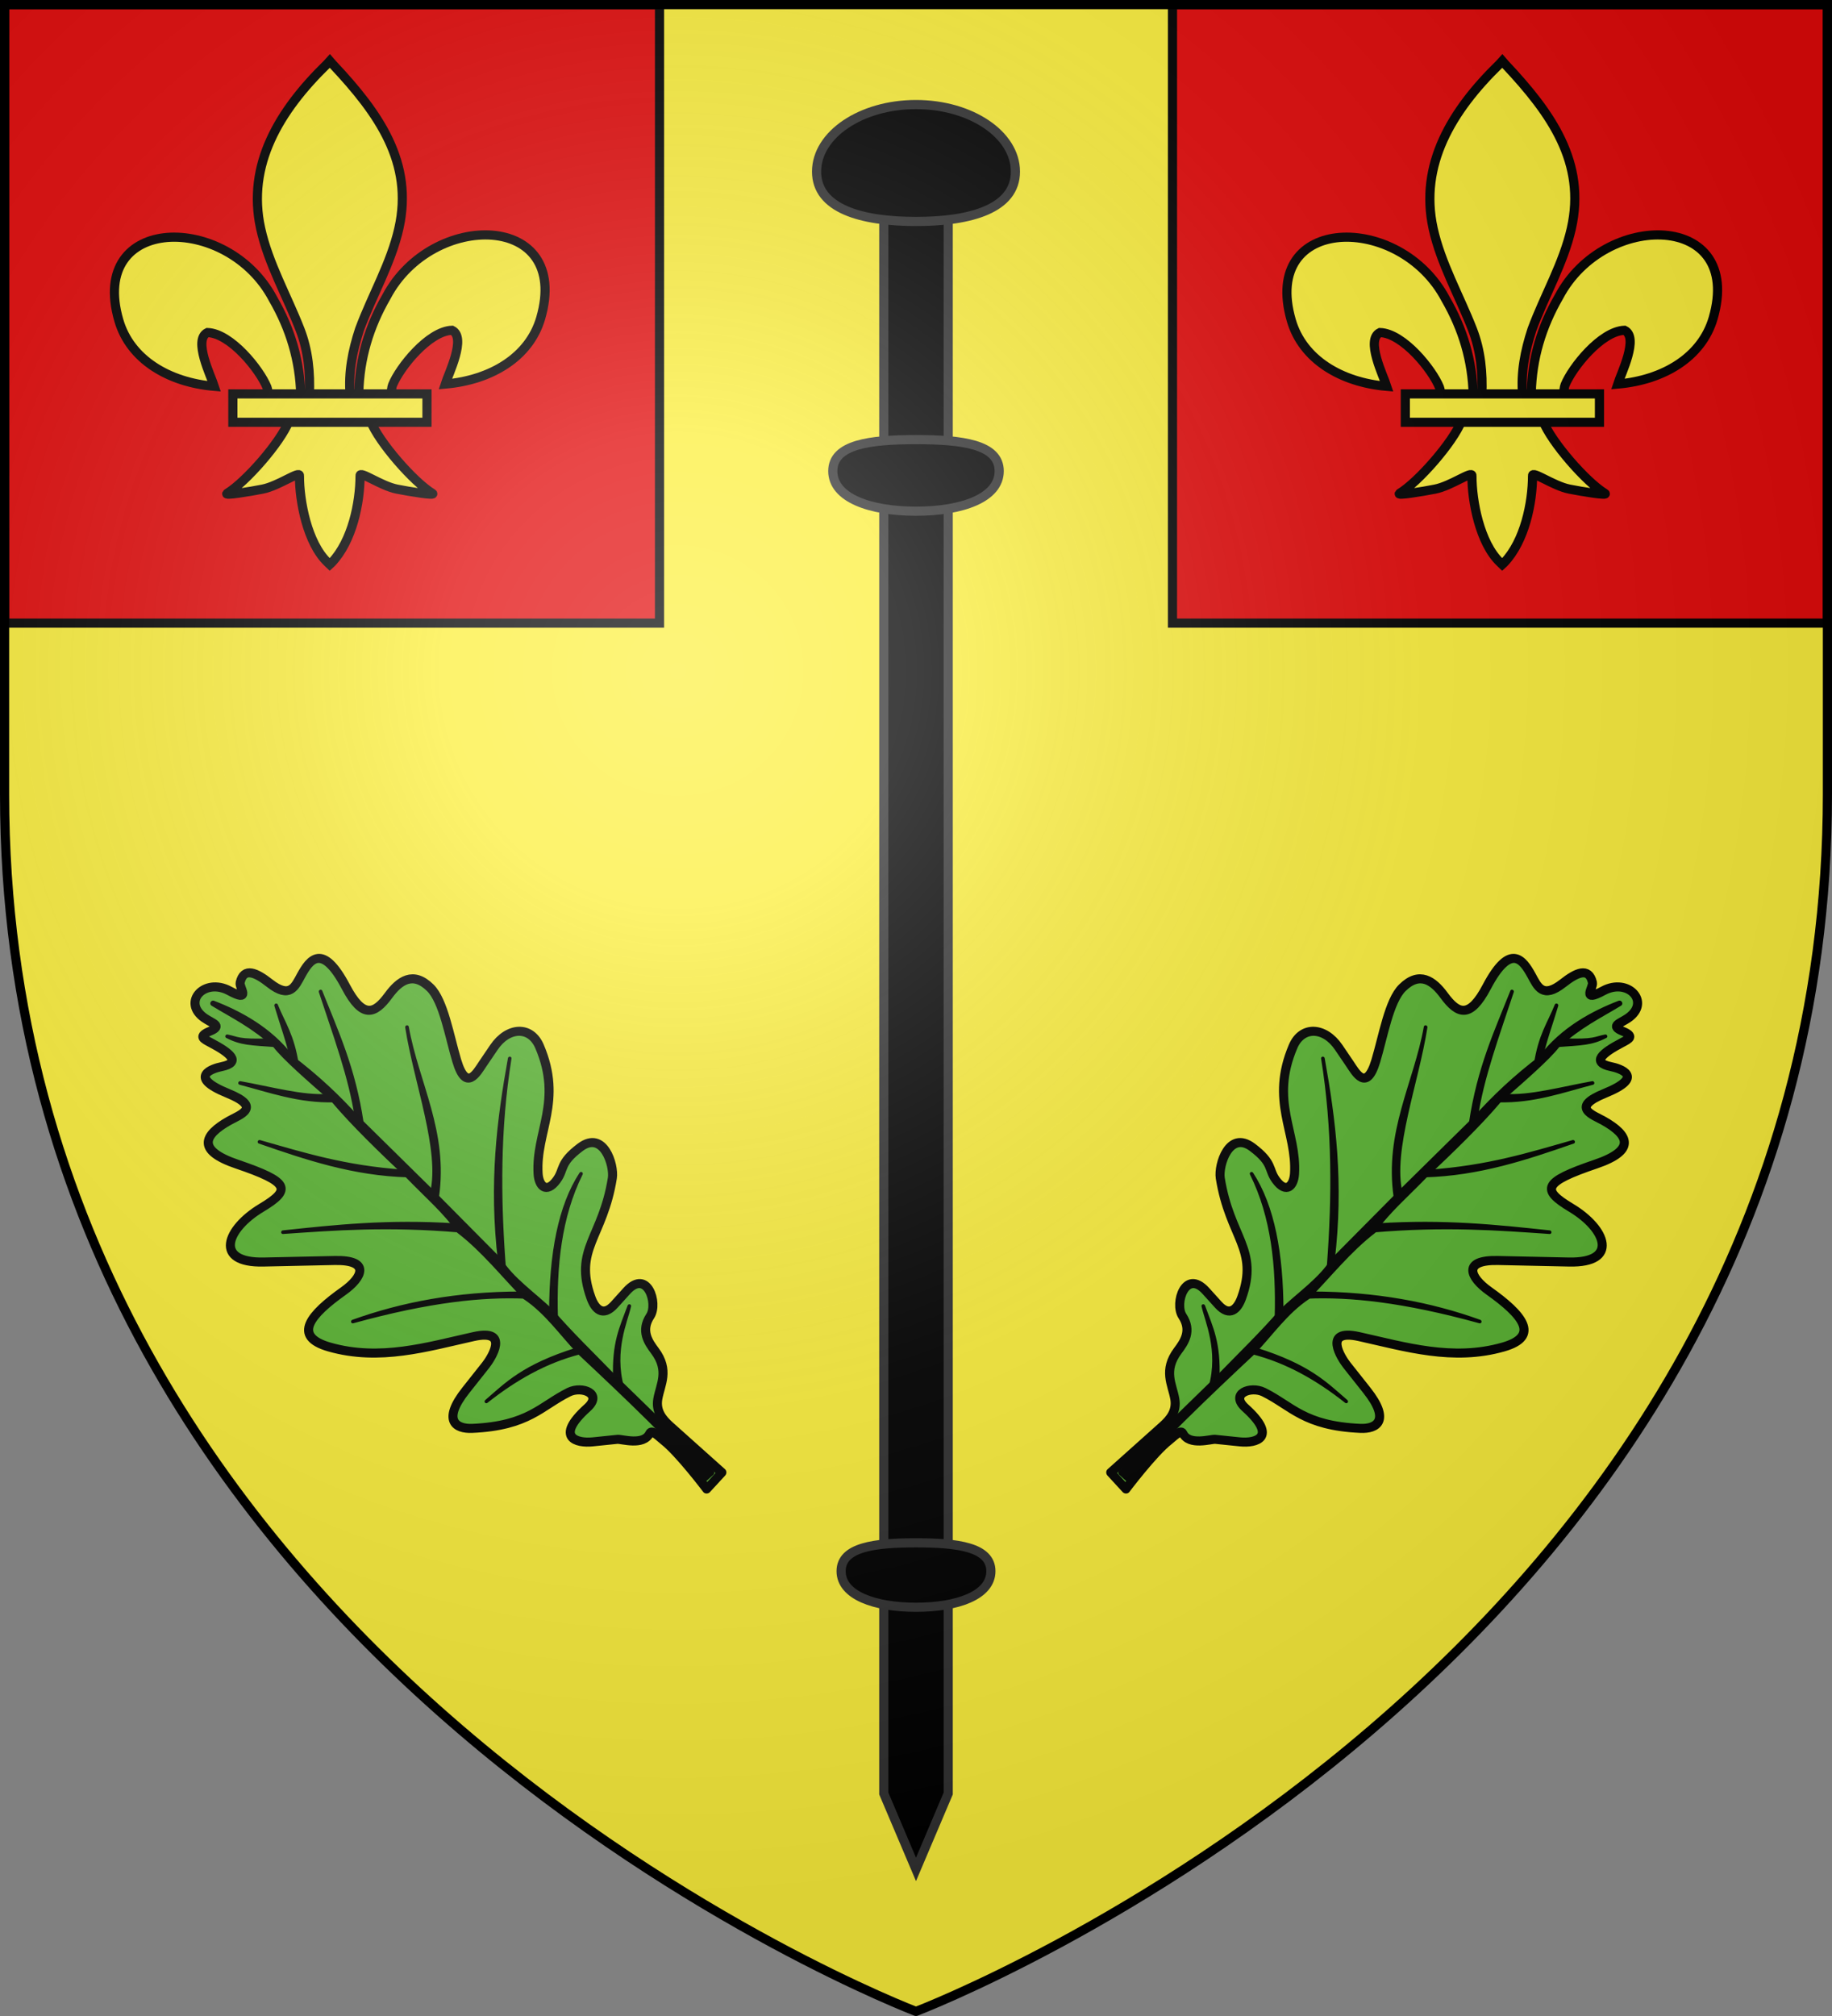 <svg xmlns="http://www.w3.org/2000/svg" xmlns:xlink="http://www.w3.org/1999/xlink" width="600" height="660" version="1.0"><rect width="100%" height="100%" fill="#808080" stroke="none"/><desc>Flag of Canton of Valais (Wallis)</desc><defs><g id="d"><path id="c" d="M0 0v1h.5z" transform="rotate(18 3.157 -.5)"/><use xlink:href="#c" width="810" height="540" transform="scale(-1 1)"/></g><g id="e"><use xlink:href="#d" width="810" height="540" transform="rotate(72)"/><use xlink:href="#d" width="810" height="540" transform="rotate(144)"/></g><g id="g"><path id="f" d="M0 0v1h.5z" transform="rotate(18 3.157 -.5)"/><use xlink:href="#f" width="810" height="540" transform="scale(-1 1)"/></g><g id="h"><use xlink:href="#g" width="810" height="540" transform="rotate(72)"/><use xlink:href="#g" width="810" height="540" transform="rotate(144)"/></g><g id="k"><path id="j" d="M0 0v1h.5z" transform="rotate(18 3.157 -.5)"/><use xlink:href="#j" width="810" height="540" transform="scale(-1 1)"/></g><g id="l"><use xlink:href="#k" width="810" height="540" transform="rotate(72)"/><use xlink:href="#k" width="810" height="540" transform="rotate(144)"/></g><g id="o"><path id="n" d="M0 0v1h.5z" transform="rotate(18 3.157 -.5)"/><use xlink:href="#n" width="810" height="540" transform="scale(-1 1)"/></g><g id="p"><use xlink:href="#o" width="810" height="540" transform="rotate(72)"/><use xlink:href="#o" width="810" height="540" transform="rotate(144)"/></g><g id="s"><path id="r" d="M0 0v1h.5z" transform="rotate(18 3.157 -.5)"/><use xlink:href="#r" width="810" height="540" transform="scale(-1 1)"/></g><g id="u"><use xlink:href="#s" width="810" height="540" transform="rotate(72)"/><use xlink:href="#s" width="810" height="540" transform="rotate(144)"/></g><g id="w"><path id="v" d="M0 0v1h.5z" transform="rotate(18 3.157 -.5)"/><use xlink:href="#v" width="810" height="540" transform="scale(-1 1)"/></g><g id="x"><use xlink:href="#w" width="810" height="540" transform="rotate(72)"/><use xlink:href="#w" width="810" height="540" transform="rotate(144)"/></g><g id="z"><path id="y" d="M0 0v1h.5z" transform="rotate(18 3.157 -.5)"/><use xlink:href="#y" width="810" height="540" transform="scale(-1 1)"/></g><g id="D"><path id="C" d="M0 0v1h.5z" transform="rotate(18 3.157 -.5)"/><use xlink:href="#C" width="810" height="540" transform="scale(-1 1)"/></g><g id="E"><use xlink:href="#D" width="810" height="540" transform="rotate(72)"/><use xlink:href="#D" width="810" height="540" transform="rotate(144)"/></g><g id="G"><path id="F" d="M0 0v1h.5z" transform="rotate(18 3.157 -.5)"/><use xlink:href="#F" width="810" height="540" transform="scale(-1 1)"/></g><g id="H"><use xlink:href="#G" width="810" height="540" transform="rotate(72)"/><use xlink:href="#G" width="810" height="540" transform="rotate(144)"/></g><g id="K"><path id="J" d="M0 0v1h.5z" transform="rotate(18 3.157 -.5)"/><use xlink:href="#J" width="810" height="540" transform="scale(-1 1)"/></g><g id="L"><use xlink:href="#K" width="810" height="540" transform="rotate(72)"/><use xlink:href="#K" width="810" height="540" transform="rotate(144)"/></g><g id="O"><path id="N" d="M0 0v1h.5z" transform="rotate(18 3.157 -.5)"/><use xlink:href="#N" width="810" height="540" transform="scale(-1 1)"/></g><g id="P"><use xlink:href="#O" width="810" height="540" transform="rotate(72)"/><use xlink:href="#O" width="810" height="540" transform="rotate(144)"/></g><g id="R"><path id="Q" d="M0 0v1h.5z" transform="rotate(18 3.157 -.5)"/><use xlink:href="#Q" width="810" height="540" transform="scale(-1 1)"/></g><g id="S"><use xlink:href="#R" width="810" height="540" transform="rotate(72)"/><use xlink:href="#R" width="810" height="540" transform="rotate(144)"/></g><g id="V"><path id="U" d="M0 0v1h.5z" transform="rotate(18 3.157 -.5)"/><use xlink:href="#U" width="810" height="540" transform="scale(-1 1)"/></g><g id="W"><use xlink:href="#V" width="810" height="540" transform="rotate(72)"/><use xlink:href="#V" width="810" height="540" transform="rotate(144)"/></g><g id="Z"><path id="Y" d="M0 0v1h.5z" transform="rotate(18 3.157 -.5)"/><use xlink:href="#Y" width="810" height="540" transform="scale(-1 1)"/></g><g id="aa"><use xlink:href="#Z" width="810" height="540" transform="rotate(72)"/><use xlink:href="#Z" width="810" height="540" transform="rotate(144)"/></g><g id="ac"><path id="ab" d="M0 0v1h.5z" transform="rotate(18 3.157 -.5)"/><use xlink:href="#ab" width="810" height="540" transform="scale(-1 1)"/></g><g id="ad"><use xlink:href="#ac" width="810" height="540" transform="rotate(72)"/><use xlink:href="#ac" width="810" height="540" transform="rotate(144)"/></g><g id="af"><path id="ae" d="M0 0v1h.5z" transform="rotate(18 3.157 -.5)"/><use xlink:href="#ae" width="810" height="540" transform="scale(-1 1)"/></g><g id="ag"><use xlink:href="#af" width="810" height="540" transform="rotate(72)"/><use xlink:href="#af" width="810" height="540" transform="rotate(144)"/></g><g id="ai"><path id="ah" d="M0 0v1h.5z" transform="rotate(18 3.157 -.5)"/><use xlink:href="#ah" width="810" height="540" transform="scale(-1 1)"/></g><g id="aj"><use xlink:href="#ai" width="810" height="540" transform="rotate(72)"/><use xlink:href="#ai" width="810" height="540" transform="rotate(144)"/></g><path id="b" d="M2.922 27.673c0-5.952 2.317-9.844 5.579-11.013 1.448-.519 3.307-.273 5.018 1.447 2.119 2.129 2.736 7.993-3.483 9.121.658-.956.619-3.081-.714-3.787-.99-.524-2.113-.253-2.676.123-.824.552-1.729 2.106-1.679 4.108z"/><path id="i" d="m-267.374-6.853-4.849 23.83-4.848-23.83v-44.741h-25.213v14.546h-9.698v-14.546h-14.546v-9.697h14.546v-14.546h9.698v14.546h25.213v-25.213h-14.546v-9.698h14.546v-14.546h9.697v14.546h14.546v9.698h-14.546v25.213h25.213v-14.546h9.698v14.546h14.546v9.697h-14.546v14.546h-9.698v-14.546h-25.213v44.741z" style="fill:#fcef3c;fill-opacity:1;stroke:#000;stroke-width:3.807;stroke-miterlimit:4;stroke-dasharray:none;stroke-opacity:1;display:inline"/><path id="m" d="M2.922 27.673c0-5.952 2.317-9.844 5.579-11.013 1.448-.519 3.307-.273 5.018 1.447 2.119 2.129 2.736 7.993-3.483 9.121.658-.956.619-3.081-.714-3.787-.99-.524-2.113-.253-2.676.123-.824.552-1.729 2.106-1.679 4.108z"/><path id="q" d="M2.922 27.673c0-5.952 2.317-9.844 5.579-11.013 1.448-.519 3.307-.273 5.018 1.447 2.119 2.129 2.736 7.993-3.483 9.121.658-.956.619-3.081-.714-3.787-.99-.524-2.113-.253-2.676.123-.824.552-1.729 2.106-1.679 4.108z"/><path id="A" d="M2.922 27.673c0-5.952 2.317-9.844 5.579-11.013 1.448-.519 3.307-.273 5.018 1.447 2.119 2.129 2.736 7.993-3.483 9.121.658-.956.619-3.081-.714-3.787-.99-.524-2.113-.253-2.676.123-.824.552-1.729 2.106-1.679 4.108z"/><path id="B" d="M2.922 27.673c0-5.952 2.317-9.844 5.579-11.013 1.448-.519 3.307-.273 5.018 1.447 2.119 2.129 2.736 7.993-3.483 9.121.658-.956.619-3.081-.714-3.787-.99-.524-2.113-.253-2.676.123-.824.552-1.729 2.106-1.679 4.108z"/><path id="I" d="m-267.374-6.853-4.849 23.83-4.848-23.83v-44.741h-25.213v14.546h-9.698v-14.546h-14.546v-9.697h14.546v-14.546h9.698v14.546h25.213v-25.213h-14.546v-9.698h14.546v-14.546h9.697v14.546h14.546v9.698h-14.546v25.213h25.213v-14.546h9.698v14.546h14.546v9.697h-14.546v14.546h-9.698v-14.546h-25.213v44.741z" style="fill:#fcef3c;fill-opacity:1;stroke:#000;stroke-width:3.807;stroke-miterlimit:4;stroke-dasharray:none;stroke-opacity:1;display:inline"/><path id="M" d="M2.922 27.673c0-5.952 2.317-9.844 5.579-11.013 1.448-.519 3.307-.273 5.018 1.447 2.119 2.129 2.736 7.993-3.483 9.121.658-.956.619-3.081-.714-3.787-.99-.524-2.113-.253-2.676.123-.824.552-1.729 2.106-1.679 4.108z"/><path id="T" d="M2.922 27.673c0-5.952 2.317-9.844 5.579-11.013 1.448-.519 3.307-.273 5.018 1.447 2.119 2.129 2.736 7.993-3.483 9.121.658-.956.619-3.081-.714-3.787-.99-.524-2.113-.253-2.676.123-.824.552-1.729 2.106-1.679 4.108z"/><path id="X" d="M2.922 27.673c0-5.952 2.317-9.844 5.579-11.013 1.448-.519 3.307-.273 5.018 1.447 2.119 2.129 2.736 7.993-3.483 9.121.658-.956.619-3.081-.714-3.787-.99-.524-2.113-.253-2.676.123-.824.552-1.729 2.106-1.679 4.108z"/><path id="ak" d="M2.922 27.673c0-5.952 2.317-9.844 5.579-11.013 1.448-.519 3.307-.273 5.018 1.447 2.119 2.129 2.736 7.993-3.483 9.121.658-.956.619-3.081-.714-3.787-.99-.524-2.113-.253-2.676.123-.824.552-1.729 2.106-1.679 4.108z"/><radialGradient xlink:href="#a" id="ar" cx="221.445" cy="226.331" r="300" fx="221.445" fy="226.331" gradientTransform="matrix(1.353 0 0 1.349 -77.63 -85.747)" gradientUnits="userSpaceOnUse"/><linearGradient id="a"><stop offset="0" style="stop-color:white;stop-opacity:.314"/><stop offset=".19" style="stop-color:white;stop-opacity:.251"/><stop offset=".6" style="stop-color:#6b6b6b;stop-opacity:.125"/><stop offset="1" style="stop-color:black;stop-opacity:.125"/></linearGradient></defs><g style="display:inline"><path d="M300 658.5S598.5 545.145 598.5 260V1.5H1.5V260C1.5 545.145 300 658.5 300 658.5" style="fill:#fcef3c;fill-opacity:1;fill-rule:evenodd;stroke:none;stroke-width:3;stroke-linecap:round;stroke-linejoin:round;stroke-opacity:1"/><path d="M1.5 1.5H216V204H1.5zM384 1.5h214.5V204H384z" style="opacity:1;fill:#e20909;fill-opacity:1;stroke:#000;stroke-width:3;stroke-miterlimit:4;stroke-dasharray:none;stroke-opacity:1"/><path d="M-95.745 281.381v-4.679h0z" style="opacity:.615;fill:#fcef3c;fill-opacity:.991;fill-rule:evenodd;stroke:#000;stroke-width:2.5;stroke-linecap:round;stroke-linejoin:round;stroke-miterlimit:4;stroke-dasharray:none;stroke-dashoffset:0;stroke-opacity:1" transform="translate(1920.077 -89.902)"/></g><g><g style="display:inline" transform="translate(392)"><use xlink:href="#al" width="600" height="660"/><use xlink:href="#am" width="600" height="660"/><use xlink:href="#an" width="600" height="660"/><use xlink:href="#ao" width="600" height="660"/><use xlink:href="#ap" width="600" height="660"/></g><g style="display:inline" transform="translate(8)"><path id="al" d="M109.504 128.569c.285-11.183 3.35-21.577 9.058-31.427 14.943-28.372 60.584-27.694 50.523 7.006-3.707 12.786-16.302 20.301-31.264 21.59 1.08-3.369 7.02-15.28 2.225-17.61-7.668.262-17.189 12.221-19.478 17.924-.331.819-.239 1.765-.608 2.57" style="fill:#fcef3c;fill-opacity:1;fill-rule:evenodd;stroke:#000;stroke-width:3;stroke-linecap:butt;stroke-linejoin:miter;stroke-miterlimit:4;stroke-dasharray:none;stroke-opacity:1;display:inline"/><path id="am" d="M90.496 129.308c-.285-11.183-3.35-21.577-9.058-31.426-14.942-28.372-60.584-27.695-50.523 7.005 3.708 12.787 16.302 20.302 31.264 21.59-1.08-3.368-7.02-15.28-2.225-17.61 7.668.262 17.19 12.221 19.479 17.925.33.818.238 1.764.607 2.57" style="fill:#fcef3c;fill-opacity:1;fill-rule:evenodd;stroke:#000;stroke-width:3;stroke-linecap:butt;stroke-linejoin:miter;stroke-miterlimit:4;stroke-dasharray:none;stroke-opacity:1"/><path id="an" d="M99.117 20.963C83.374 36.278 72.804 53.987 77.36 74.757c2.514 11.46 8.608 22.072 12.906 33.11 2.687 6.927 3.374 14.161 3.056 21.44h13.356c-.639-7.332.762-14.439 3.057-21.44 4.095-11.107 10.325-21.642 12.906-33.11 4.826-21.44-6.501-37.609-21.688-53.727l-.928-1.068z" style="fill:#fcef3c;fill-opacity:1;fill-rule:nonzero;stroke:#000;stroke-width:3;stroke-linecap:butt;stroke-linejoin:miter;stroke-miterlimit:4;stroke-dasharray:none;stroke-opacity:1"/><path id="ao" d="M86.66 137.797c-2.792 7.063-14.177 19.998-20.224 23.685-1.569.956 7.497-.55 11.556-1.354 5.324-1.053 12.243-6.172 12.081-4.366-.015 8.274 2.562 22.08 9.281 28.424l.637.611.657-.611c6.716-7.07 9.248-19.502 9.281-28.424-.162-1.806 6.758 3.313 12.082 4.366 4.059.803 13.124 2.31 11.556 1.354-6.047-3.687-17.426-16.622-20.219-23.685z" style="fill:#fcef3c;fill-opacity:1;fill-rule:evenodd;stroke:#000;stroke-width:3;stroke-linecap:butt;stroke-linejoin:miter;stroke-miterlimit:4;stroke-dasharray:none;stroke-opacity:1"/><path id="ap" d="M68.262 128.949h63.578v9.296H68.262z" style="fill:#fcef3c;fill-opacity:1;stroke:#000;stroke-width:3;stroke-miterlimit:4;stroke-dasharray:none;stroke-opacity:1"/></g><g id="aq" style="display:inline"><path d="m1548.119 303.284 6.026-.262-1.048-19.65c-.154-2.89.116-5.825 2.882-7.86 3.261-2.4 7.69-3.302 8.646-10.218.418-3.026 1.067-6.857 5.764-7.86 3.956-.845 8.554-10.13.262-9.694l-4.978.262c-4.551.24-4.525-2.96-3.144-6.026 5.982-13.278 13.738-9.619 26.986-19.65 2.88-2.18 7.554-11.423-.262-12.575-7.063-1.041-7.158 1.25-10.742 1.834-4.703.765-4.53-2.417-2.358-4.978 7.52-8.87 18.608-9.464 24.628-25.152 2.275-5.93-2.25-10.24-8.908-8.908l-5.24 1.048c-2.856.571-8.68 2.434-4.454-5.764 3.326-6.456 8.945-14.632 8.908-19.912-.048-6.87-4.612-7.584-9.432-6.812-6.348 1.017-9.436-.489-6.55-10.218 4.087-13.78-1.846-12.603-6.288-11.266-3.362 1.012-6.754 2.604-7.598-4.716-.547-4.736-1.764-8.45-5.502-6.026-1.217.789-1.66 6.46-3.668-.524-2.197-7.64-11.321-7.286-9.956.524.45 2.58 2.047 5.259-1.458 3.705-3.271-1.45-2.76.13-2.057 2.501 1.72 5.79 2.182 10.127-2.511 6.894-2.039-1.404-8.608-5.035-3.93 6.55 3.946 9.773-1.717 6.725-4.978 5.764-7.74-2.28-11.882-.524-6.812 10.218 6.67 14.132 5.6 16.045-3.668 13.624-10.8-2.821-19.752 1.47-9.956 11.266l13.886 13.886c7.006 7.005 2.22 8.993-4.192 7.86-10.655-1.883-18.536-1.337-13.362 8.384 6.881 12.926 18.717 19.494 29.606 26.723 8.648 5.742-.863 7.846-3.144 8.122l-8.646 1.048c-10.394 1.26-9.298 5.789-6.026 8.908 11.302 10.774 17.335 9.21 25.414 12.052 3.707 1.304 6.259 7.126.524 6.812-12.093-.662-8.78 5.074-5.502 7.86l5.24 4.454c.894.76 3.714 6.612 7.336 5.24 1.232-.467 1.148 2.884 1.31 4.192.676 5.47-1.048 18.34-1.048 18.34" style="fill:#5ab532;fill-opacity:1;stroke:#000;stroke-width:2.5;stroke-linecap:round;stroke-linejoin:round;stroke-miterlimit:4;stroke-dasharray:none;stroke-opacity:1" transform="rotate(-45 1216.47 2401.25)scale(1.21 1.159)"/><path d="M1551.652 262.885c6.623-7.458 10.854-8.84 16.632-11.616-3.508 2.337-11.731 5.373-16.896 14.784M1552.215 236.727c11.125-11.568 21.89-19.292 32.14-21.537-12.361 4.34-22.796 13.276-32.25 23.723M1552.105 216.393c13.198-17.483 26.895-28.482 40.668-38.482-15.729 11.87-28.71 25.641-40.668 40.122M1549.919 249.408c-13.442-7.316-19.959-7.077-27.222-7.652 9.628 1.178 18.867 3.715 27.331 8.964M1549.919 226.997c-12.19-12.686-24.725-21.6-37.498-27.877 18.814 11.153 29.94 20.687 37.717 29.517M1550.356 200.213c-11.977-14.207-23.093-23.531-34.218-32.906 10.711 9.758 21.308 19.175 34 34.874M1552.215 189.171c10-6.462 17.95-25.237 26.893-38.044-8.881 13.356-12.462 28.832-26.784 40.012M1550.793 179.223c-10.469-12.56-15.919-23.51-21.864-34.656 5.857 12.624 11.837 25.208 21.974 36.405M1550.793 148.94c-4.997-4.432-9.589-12.919-14.32-20.006 4.13 7.351 7.759 15.503 14.648 22.302M1551.996 159.326c6.624-9.199 11.862-21.172 17.382-32.578-4.586 11.076-8.242 21.803-17.273 34.546M1550.903 136.587c4.716-6.685 5.24-10.855 7.324-15.961-2.416 4.623-5.058 10.596-7.215 13.665M1542.922 117.018c1.627 2.435.99 3.11 7.434 9.292l.11 2.187c-4.308-5.23-6.244-7.167-7.544-11.48" style="fill:#000;fill-opacity:1;stroke:#000;stroke-width:1;stroke-linecap:round;stroke-linejoin:round;stroke-miterlimit:4;stroke-dasharray:none;stroke-opacity:1" transform="rotate(-45 1216.47 2401.25)scale(1.21 1.159)"/><path d="m1552.145 301.022-.493-38.137c.13-8.777-.034-18.176.563-26.158-.15-6.854-1.511-14.515-.11-20.334l.11-27.222-.219-29.845c.426-7.914.166-16.19-.984-25.035 1.408-10.086-1.514-19.708-4.482-26.675 1.555 6.71 3.468 12.08 3.936 20.88-.552 4.306.074 13.617.655 22.74-.681 8.327-.525 19.38-.218 29.736-.139 7.186.416 15.066-.765 21.209 1.105 8.818.088 17.637 0 26.456 1.417 7.361.024 14.722-.11 22.083.53 16.426 1.095 40.27-.197 50.172z" style="fill:#000;fill-opacity:1;stroke:#000;stroke-width:1.5;stroke-linecap:round;stroke-linejoin:round;stroke-miterlimit:4;stroke-dasharray:none;stroke-opacity:1" transform="rotate(-45 1216.47 2401.25)scale(1.21 1.159)"/></g><use xlink:href="#aq" width="600" height="660" transform="matrix(-1 0 0 1 600.2 0)"/><path d="M289.451 60.838h21.098v526.326L300 612.006l-10.549-24.842z" style="fill:#000;stroke:#313131;stroke-width:3;stroke-opacity:1;stroke-miterlimit:4;stroke-dasharray:none"/><path d="M332.562 56.186c0 12.121-14.588 16.318-32.562 16.318s-32.562-4.197-32.562-16.318c0-12.12 14.588-21.958 32.562-21.958s32.562 9.837 32.562 21.958zM327.25 154.23c0 8.805-12.208 13.13-27.25 13.13s-27.25-4.325-27.25-13.13c0-8.803 12.208-10.307 27.25-10.307s27.25 1.504 27.25 10.308zM324.525 514.372c0 7.924-10.987 11.816-24.525 11.816s-24.525-3.892-24.525-11.816 10.987-9.277 24.525-9.277 24.525 1.353 24.525 9.277z" style="fill:#000;stroke:#313131;stroke-width:3;stroke-opacity:1;stroke-miterlimit:4;stroke-dasharray:none"/></g><path d="M300 658.5S598.5 545.452 598.5 260V1.5H1.5V260C1.5 545.452 300 658.5 300 658.5" style="opacity:1;fill:url(#ar);fill-opacity:1;fill-rule:evenodd;stroke:none;stroke-width:1px;stroke-linecap:butt;stroke-linejoin:miter;stroke-opacity:1"/><path d="M300 658.5S598.5 545.145 598.5 260V1.5H1.5V260C1.5 545.145 300 658.5 300 658.5" style="fill:none;fill-opacity:1;fill-rule:evenodd;stroke:#000;stroke-width:3;stroke-linecap:round;stroke-linejoin:round;stroke-opacity:1;display:inline"/></svg>